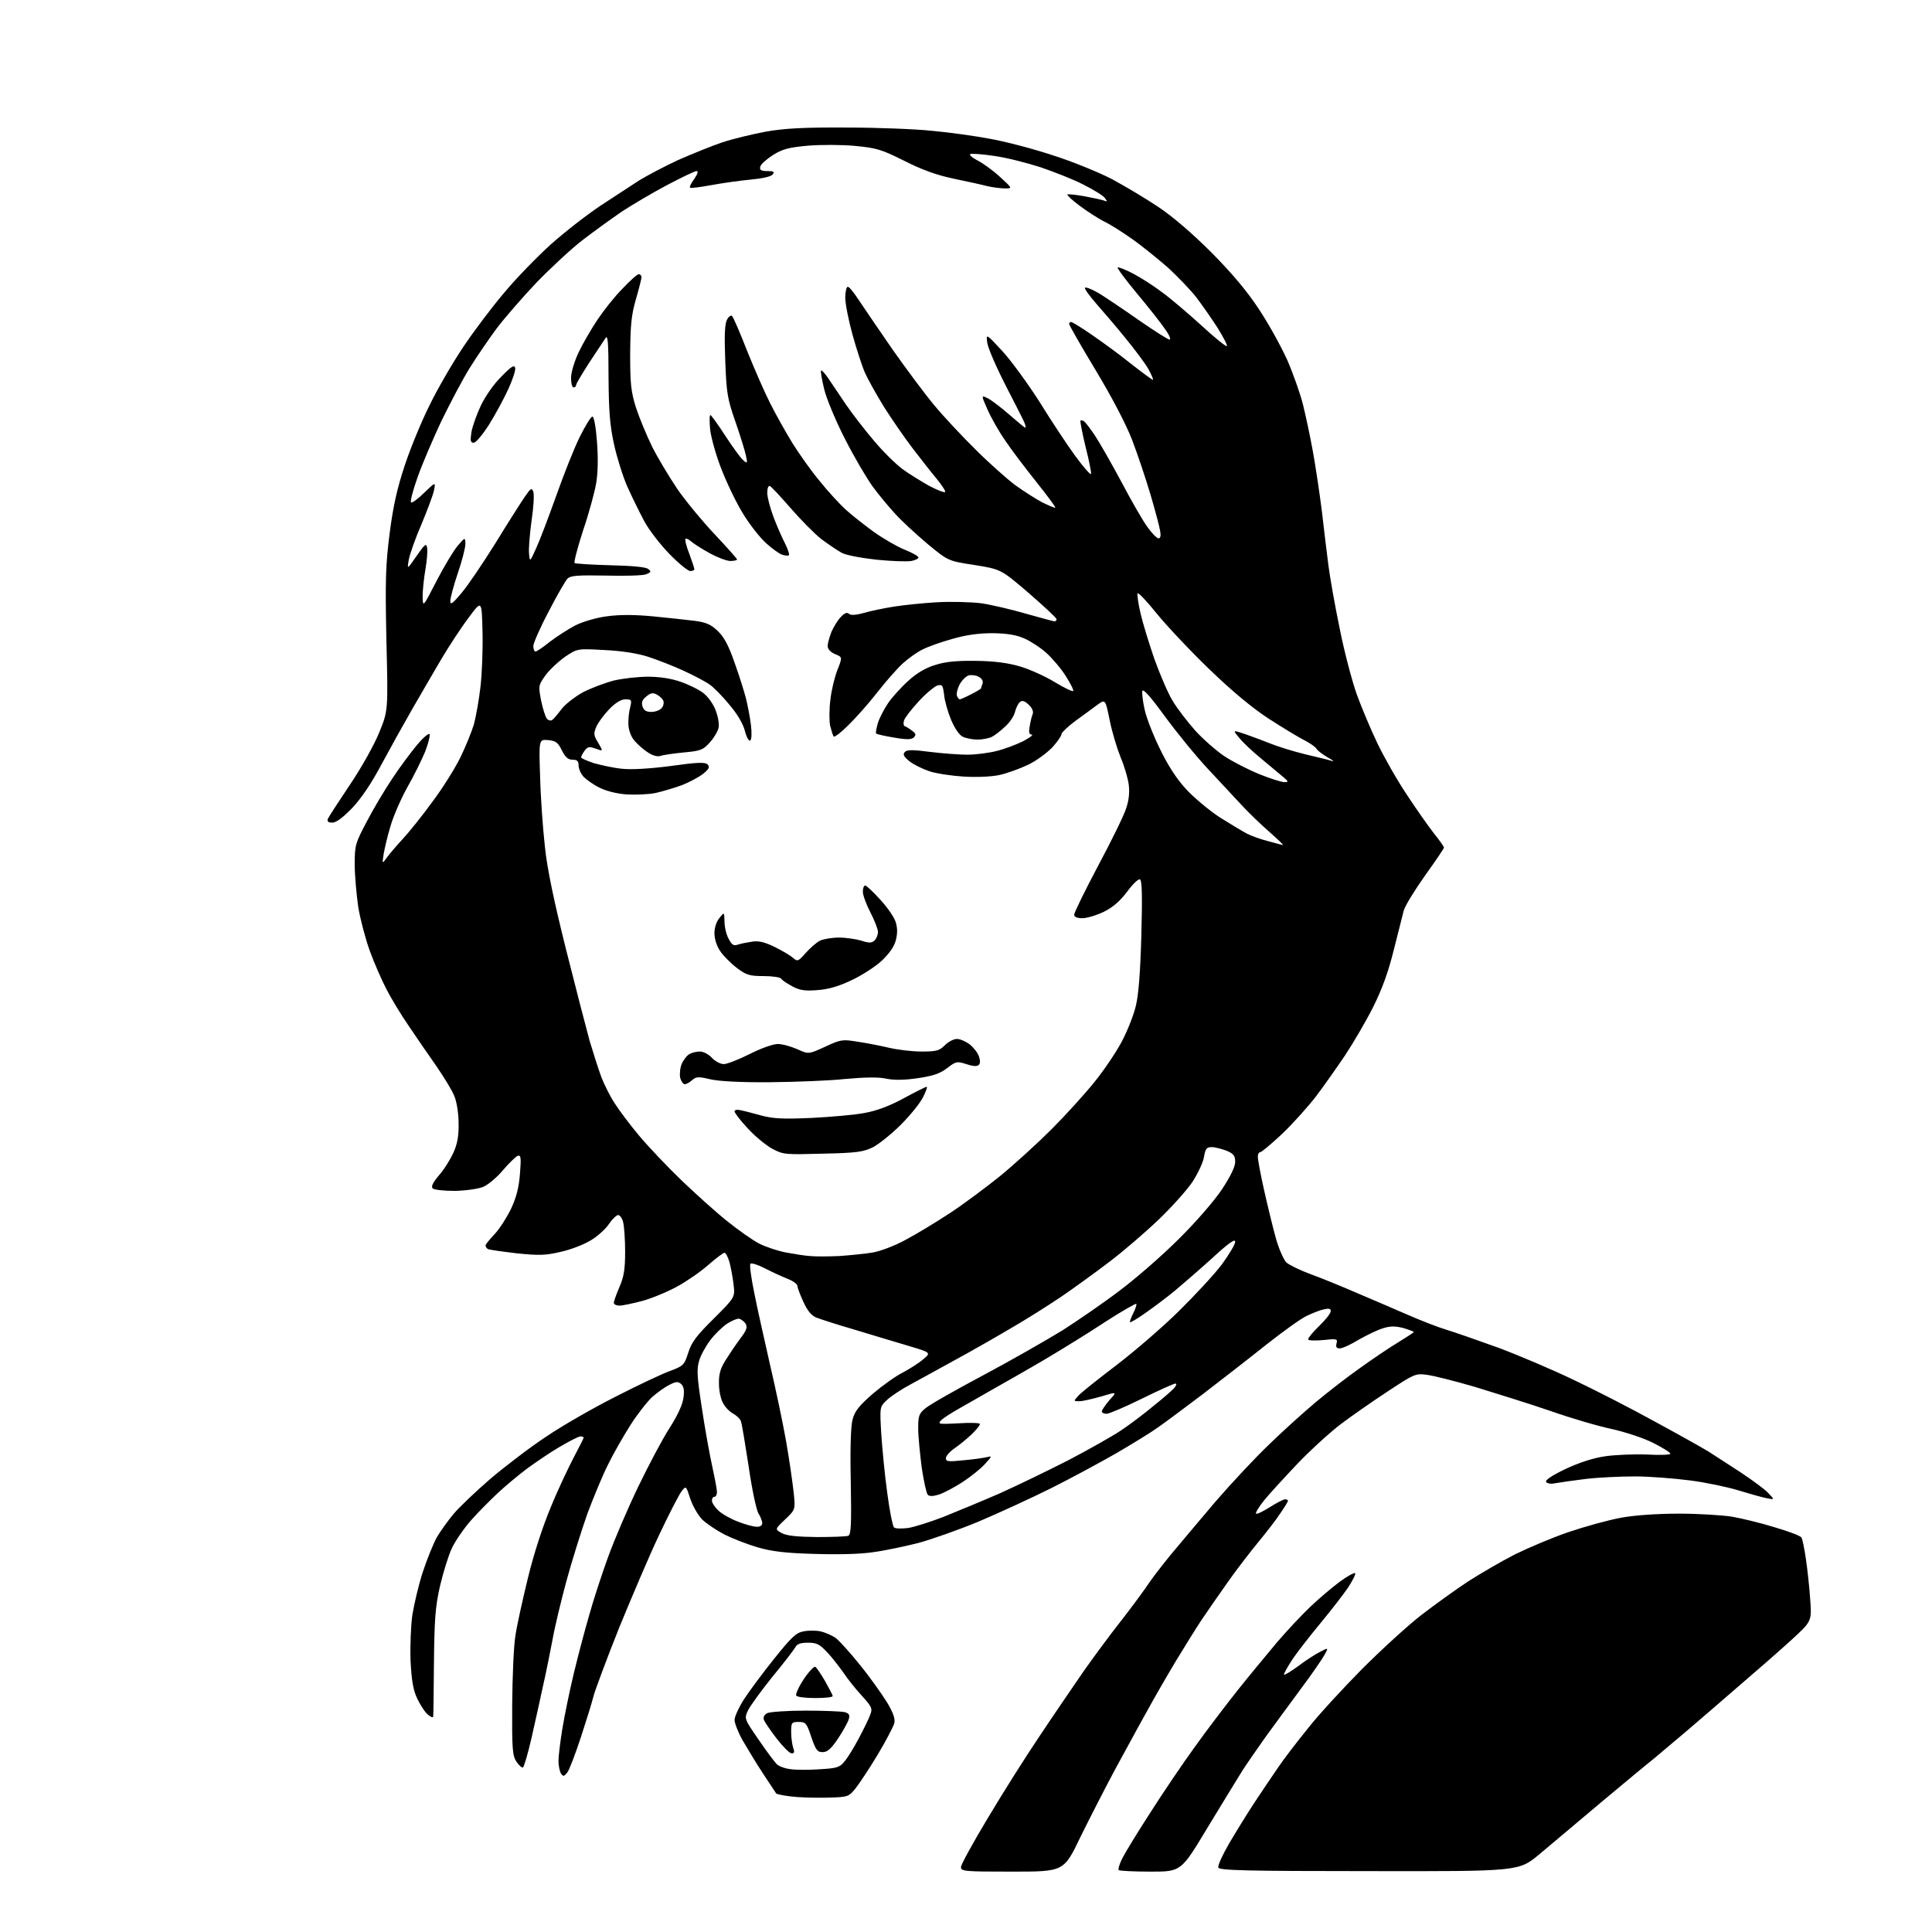 <?xml version="1.0" encoding="UTF-8" standalone="no"?>
<svg 
  version="1.1" 
  xmlns="http://www.w3.org/2000/svg" 
  xmlns:xlink="http://www.w3.org/1999/xlink" 
  xmlns:svg="http://www.w3.org/2000/svg"
  xmlns:rdf="http://www.w3.org/1999/02/22-rdf-syntax-ns#"
  xmlns:cc="http://creativecommons.org/ns#"
  xmlns:dc="http://purl.org/dc/elements/1.1/"
  viewBox="0 0 768 768"
  width="768"
  height="768"
>
<style>svg {background-color: white; }</style>"
<path stroke="none" fill="black" fill-rule="evenodd" d="M402.4,744.0C383.5,744.0 382.0,743.9 382.0,742.2C382.0,741.2 386.9,732.3 392.8,722.5C398.7,712.6 407.8,698.2 413.0,690.5C418.1,682.8 426.0,671.3 430.3,665.0C434.7,658.7 441.4,649.7 445.1,645.0C448.8,640.3 453.3,634.2 455.2,631.5C457.0,628.7 461.4,622.9 465.0,618.5C468.6,614.2 476.7,604.5 483.1,597.0C489.5,589.6 499.2,579.2 504.7,574.0C510.1,568.7 518.4,561.3 523.0,557.4C527.7,553.5 535.5,547.4 540.5,543.9C545.5,540.3 552.3,535.7 555.8,533.6C559.2,531.5 562.0,529.7 562.0,529.5C562.0,529.3 560.1,528.6 557.8,527.9C554.6,527.1 552.6,527.1 549.8,528.0C547.7,528.6 543.4,530.7 540.2,532.5C537.1,534.4 533.7,536.0 532.6,536.0C531.3,536.0 530.9,535.5 531.3,534.0C531.8,532.2 531.4,532.1 525.9,532.7C522.5,533.0 520.0,532.9 520.0,532.4C520.0,531.8 522.0,529.4 524.5,527.0C527.0,524.6 529.0,522.0 529.0,521.2C529.0,520.2 528.3,520.0 526.2,520.5C524.7,520.8 521.7,522.0 519.4,523.1C517.2,524.1 510.0,529.3 503.4,534.5C496.9,539.7 485.4,548.6 478.0,554.3C470.6,559.9 462.4,566.0 459.9,567.7C457.4,569.5 450.2,573.9 443.9,577.6C437.6,581.2 426.0,587.5 418.0,591.5C410.0,595.5 396.9,601.5 388.9,604.9C380.9,608.2 370.1,612.0 364.9,613.4C359.7,614.7 351.7,616.4 347.2,617.0C342.1,617.8 333.1,618.0 323.7,617.7C312.3,617.4 306.7,616.7 301.2,615.1C297.1,613.9 291.2,611.6 288.0,610.0C284.9,608.4 280.9,605.7 279.2,604.1C277.5,602.4 275.4,598.7 274.4,595.8C272.7,590.5 272.7,590.5 270.8,593.0C269.8,594.4 265.8,602.1 262.0,610.2C258.2,618.2 251.1,634.9 246.1,647.1C241.2,659.4 236.7,671.5 236.0,674.0C235.4,676.5 233.1,683.9 230.9,690.6C228.7,697.3 226.3,703.6 225.5,704.6C224.2,706.2 223.9,706.3 223.0,705.0C222.5,704.2 222.0,701.9 222.0,700.0C222.0,698.1 222.7,692.5 223.5,687.5C224.3,682.5 226.3,672.7 228.0,665.6C229.7,658.5 232.5,647.9 234.2,642.1C235.8,636.3 239.2,625.9 241.7,619.0C244.2,612.1 249.6,599.5 253.7,591.0C257.8,582.5 263.4,571.9 266.2,567.6C269.5,562.4 271.4,558.2 271.7,555.5C272.1,552.6 271.8,551.1 270.7,550.1C269.4,549.1 268.6,549.2 266.1,550.5C264.4,551.3 261.4,553.5 259.4,555.2C257.4,557.0 253.4,562.1 250.6,566.5C247.8,570.9 243.8,577.9 241.8,582.0C239.7,586.1 236.0,595.0 233.5,601.7C231.1,608.5 227.3,620.6 225.1,628.7C222.9,636.9 220.4,647.3 219.6,652.0C218.7,656.7 217.1,664.8 215.9,670.0C214.8,675.2 212.7,684.6 211.3,690.8C209.9,697.0 208.3,702.3 207.9,702.6C207.5,702.8 206.3,701.8 205.3,700.3C203.7,697.9 203.5,695.2 203.6,677.5C203.7,666.5 204.2,654.2 204.9,650.1C205.5,646.0 207.8,635.7 209.9,627.1C212.2,617.6 215.8,606.6 219.0,599.0C221.8,592.1 226.0,583.3 228.1,579.3C230.2,575.3 232.0,571.8 232.0,571.5C232.0,571.2 231.4,571.0 230.7,571.0C230.0,571.0 226.3,572.9 222.4,575.2C218.6,577.4 212.8,581.4 209.5,583.8C206.2,586.3 201.0,590.6 198.0,593.4C195.0,596.2 190.1,601.1 187.2,604.4C184.3,607.7 180.9,612.7 179.6,615.5C178.3,618.2 176.2,625.0 174.9,630.5C173.0,638.9 172.7,643.8 172.5,661.0C172.4,672.3 172.3,681.9 172.2,682.4C172.1,682.9 171.1,682.5 170.0,681.5C168.8,680.5 167.0,677.6 165.8,675.1C164.2,671.7 163.6,667.8 163.2,660.2C163.0,654.6 163.3,646.4 163.9,642.1C164.6,637.7 166.4,630.0 168.1,624.8C169.8,619.7 172.3,613.5 173.7,611.0C175.2,608.5 178.2,604.3 180.4,601.7C182.7,599.0 189.2,592.8 195.0,587.8C200.8,582.9 210.7,575.3 217.1,571.1C223.4,566.8 235.8,559.7 244.7,555.2C253.5,550.7 263.2,546.1 266.3,545.0C271.6,543.0 272.0,542.7 273.6,537.7C274.9,533.5 277.0,530.8 283.8,524.1C292.2,515.7 292.2,515.7 291.6,510.6C291.3,507.8 290.5,503.8 290.0,501.8C289.4,499.7 288.5,498.0 288.0,498.0C287.5,498.0 284.7,500.1 281.7,502.7C278.7,505.4 273.2,509.2 269.4,511.3C265.6,513.4 259.4,516.0 255.5,517.1C251.7,518.1 247.5,519.0 246.3,519.0C245.0,519.0 244.0,518.5 244.0,517.9C244.0,517.3 245.0,514.5 246.2,511.7C248.0,507.6 248.5,504.6 248.5,497.5C248.5,492.6 248.1,487.3 247.7,485.8C247.3,484.2 246.4,483.0 245.7,483.0C245.1,483.0 243.4,484.6 242.1,486.5C240.9,488.4 237.7,491.3 235.1,492.9C232.4,494.6 227.1,496.7 223.0,497.6C216.7,499.1 214.2,499.1 205.3,498.2C199.5,497.5 194.4,496.8 193.9,496.5C193.4,496.1 193.0,495.6 193.0,495.1C193.0,494.7 194.6,492.7 196.6,490.6C198.6,488.5 201.5,483.9 203.2,480.4C205.3,475.9 206.3,471.9 206.7,466.5C207.2,460.0 207.1,459.0 205.7,459.5C204.9,459.9 202.3,462.4 199.9,465.2C197.6,468.0 194.1,470.9 192.1,471.8C190.1,472.6 185.2,473.3 180.8,473.4C176.6,473.4 172.6,473.0 172.0,472.4C171.3,471.7 172.0,470.2 174.5,467.2C176.5,465.0 179.0,460.9 180.2,458.3C181.8,454.8 182.4,451.6 182.3,446.5C182.3,442.5 181.5,437.8 180.6,435.7C179.8,433.6 176.5,428.2 173.4,423.7C170.2,419.2 165.3,412.0 162.4,407.7C159.5,403.5 155.5,396.9 153.6,393.2C151.7,389.5 148.7,382.7 147.0,378.0C145.3,373.3 143.2,365.4 142.4,360.5C141.7,355.6 141.0,347.9 141.0,343.5C141.0,335.9 141.3,335.1 145.9,326.4C148.5,321.4 153.1,313.7 156.0,309.4C158.9,305.0 163.3,299.1 165.8,296.1C168.3,293.1 170.6,291.2 170.8,291.9C171.0,292.6 170.2,295.7 169.0,298.8C167.7,301.9 164.6,308.3 161.9,313.0C159.3,317.7 156.3,324.6 155.2,328.5C154.0,332.4 152.9,337.3 152.5,339.5C151.9,343.5 151.9,343.5 153.7,341.0C154.7,339.6 157.6,336.2 160.1,333.5C162.6,330.8 168.0,324.1 171.9,318.7C175.9,313.4 180.9,305.4 183.0,301.1C185.1,296.8 187.5,290.9 188.4,287.9C189.2,284.9 190.4,278.2 191.0,273.0C191.6,267.8 192.0,257.9 191.8,251.0C191.5,238.5 191.5,238.5 186.4,245.4C183.5,249.2 178.5,256.8 175.2,262.4C171.9,268.0 166.8,276.8 163.8,282.0C160.8,287.2 155.4,296.9 151.9,303.4C147.8,311.2 143.6,317.4 140.0,321.2C136.3,325.0 133.7,327.0 132.1,327.0C130.5,327.0 130.0,326.6 130.3,325.6C130.6,324.8 134.5,318.8 139.0,312.1C143.6,305.3 148.7,296.2 150.7,291.3C154.3,282.5 154.3,282.5 153.6,254.5C153.1,230.3 153.3,224.5 154.9,211.9C156.3,201.1 157.9,194.0 160.9,185.0C163.1,178.3 167.5,167.6 170.7,161.2C173.8,154.8 179.8,144.4 184.1,138.0C188.3,131.7 195.7,121.9 200.4,116.4C205.0,110.8 213.4,102.2 218.9,97.2C224.5,92.2 233.4,85.3 238.8,81.7C244.1,78.2 251.0,73.7 254.1,71.7C257.2,69.8 264.2,66.1 269.6,63.6C275.1,61.2 282.9,58.0 287.1,56.6C291.3,55.2 299.2,53.3 304.6,52.3C312.1,51.0 319.7,50.6 336.5,50.7C348.6,50.7 363.9,51.3 370.5,52.0C377.1,52.6 387.3,54.0 393.1,55.1C399.0,56.1 410.2,59.0 418.1,61.6C426.3,64.2 436.6,68.4 442.0,71.2C447.2,74.0 455.6,79.0 460.5,82.3C466.1,86.0 474.1,92.9 481.6,100.4C489.8,108.7 495.8,115.8 500.5,123.0C504.3,128.7 509.3,137.8 511.7,143.1C514.0,148.4 516.8,156.3 517.9,160.6C519.0,165.0 520.8,173.4 521.9,179.5C523.0,185.6 524.6,196.3 525.5,203.5C526.3,210.7 527.5,220.3 528.1,225.0C528.7,229.7 530.7,241.0 532.6,250.1C534.4,259.2 537.5,270.9 539.4,276.2C541.3,281.4 545.0,290.2 547.6,295.6C550.2,301.0 555.4,310.2 559.3,316.0C563.1,321.8 568.0,328.7 570.1,331.4C572.3,334.1 574.0,336.6 574.0,336.9C574.0,337.3 570.6,342.3 566.5,348.0C562.4,353.8 558.5,360.1 558.0,362.0C557.5,363.9 555.7,371.0 554.0,377.8C551.9,386.3 549.4,393.2 545.9,400.2C543.1,405.8 538.0,414.5 534.7,419.5C531.4,424.4 526.1,431.9 523.0,436.0C519.8,440.1 513.8,446.8 509.6,450.8C505.4,454.7 501.5,458.0 501.0,458.0C500.4,458.0 500.0,458.8 500.0,459.9C500.0,460.9 501.1,466.9 502.5,473.1C503.9,479.4 506.0,488.0 507.2,492.3C508.4,496.6 510.3,500.8 511.4,501.9C512.6,502.9 516.9,505.0 521.0,506.5C525.1,508.0 533.0,511.2 538.5,513.6C544.0,515.9 553.2,519.9 559.0,522.4C564.7,524.9 571.9,527.7 575.0,528.6C578.0,529.5 587.2,532.7 595.5,535.7C603.8,538.8 617.2,544.5 625.5,548.5C633.8,552.4 648.4,559.9 658.0,565.2C667.6,570.4 677.2,575.8 679.3,577.1C681.3,578.4 687.0,582.1 691.8,585.2C696.6,588.4 701.7,592.1 703.0,593.6C705.5,596.2 705.5,596.2 702.0,595.5C700.1,595.1 695.1,593.7 690.9,592.4C686.6,591.1 678.1,589.3 671.9,588.5C665.6,587.7 655.8,586.9 650.0,586.9C644.2,586.9 635.4,587.3 630.4,587.9C625.4,588.5 620.0,589.3 618.3,589.6C616.5,590.0 615.0,589.7 614.6,589.1C614.1,588.4 617.0,586.5 622.2,584.0C627.5,581.5 633.2,579.6 638.0,578.9C642.1,578.3 649.7,578.0 654.8,578.2C659.8,578.5 664.0,578.3 664.0,577.9C664.0,577.4 661.0,575.5 657.2,573.6C653.5,571.7 646.2,569.3 640.9,568.1C635.6,567.0 624.6,563.8 616.4,560.9C608.2,558.1 594.8,553.9 586.6,551.4C578.4,549.0 569.7,546.8 567.1,546.5C562.7,545.9 562.1,546.2 551.5,553.2C545.4,557.2 537.1,563.0 533.0,566.1C528.9,569.2 521.2,576.2 516.0,581.6C510.8,587.1 504.7,593.7 502.6,596.3C500.5,598.9 499.0,601.3 499.3,601.7C499.7,602.0 502.1,600.8 504.8,599.1C507.5,597.4 510.2,596.0 510.8,596.0C511.5,596.0 512.0,596.3 512.0,596.6C512.0,596.9 510.6,599.2 508.8,601.8C507.1,604.4 503.0,609.6 499.8,613.5C496.6,617.4 491.3,624.3 488.0,629.0C484.7,633.7 480.0,640.4 477.6,644.0C475.2,647.6 470.6,655.1 467.3,660.5C464.0,666.0 458.8,675.0 455.8,680.5C452.7,686.0 447.1,696.4 443.2,703.5C439.4,710.6 433.2,722.7 429.5,730.2C422.9,744.0 422.9,744.0 402.4,744.0zM457.4,744.0C450.8,744.0 445.1,743.7 444.7,743.4C444.4,743.0 445.0,740.9 446.2,738.6C447.3,736.4 452.3,728.2 457.3,720.5C462.2,712.8 470.1,701.1 474.9,694.5C479.6,687.9 487.3,677.8 491.9,672.0C496.5,666.2 503.6,657.7 507.5,653.0C511.5,648.3 517.6,641.8 521.1,638.5C524.6,635.2 529.9,630.7 532.8,628.6C535.7,626.5 538.4,625.0 538.7,625.4C539.0,625.7 537.7,628.3 535.8,631.2C533.8,634.1 529.0,640.3 525.1,645.0C521.2,649.7 516.1,656.2 513.9,659.4C511.8,662.6 510.2,665.5 510.4,665.7C510.6,666.0 513.2,664.4 516.2,662.2C519.1,660.0 523.0,657.5 524.8,656.6C528.1,654.9 528.1,654.9 526.6,657.7C525.8,659.2 521.5,665.5 517.0,671.5C512.6,677.5 506.3,686.0 503.2,690.3C500.1,694.7 495.9,700.7 493.9,703.8C491.9,707.0 485.6,717.3 479.9,726.7C469.5,744.0 469.5,744.0 457.4,744.0zM544.3,743.8C494.9,743.8 484.8,743.5 484.3,742.4C484.0,741.6 486.0,737.3 488.6,732.8C491.3,728.2 495.8,720.9 498.7,716.5C501.6,712.1 505.8,705.9 508.0,702.7C510.2,699.4 515.5,692.5 519.8,687.2C524.0,681.8 533.8,671.2 541.5,663.4C549.2,655.7 559.8,646.0 565.0,642.0C570.2,638.0 578.5,632.0 583.5,628.7C588.5,625.5 596.9,620.6 602.2,617.9C607.5,615.3 617.1,611.2 623.6,609.0C630.1,606.8 639.5,604.2 644.5,603.3C650.0,602.3 658.9,601.7 667.5,601.7C675.2,601.7 684.6,602.3 688.5,602.9C692.4,603.6 700.0,605.4 705.4,607.1C710.9,608.7 715.7,610.5 716.1,611.2C716.5,611.8 717.3,615.7 717.9,619.9C718.5,624.0 719.3,631.3 719.6,636.0C720.2,644.5 720.2,644.5 711.9,652.1C707.3,656.3 697.9,664.5 691.0,670.4C684.1,676.4 674.7,684.5 670.0,688.5C665.3,692.5 659.6,697.3 657.3,699.2C655.0,701.0 645.6,708.8 636.4,716.5C627.3,724.2 616.2,733.5 611.8,737.2C603.7,743.9 603.7,743.9 544.3,743.8zM328.4,714.6C323.5,714.7 317.2,714.5 314.3,714.1C311.5,713.8 308.9,713.2 308.6,713.0C308.4,712.7 306.0,709.1 303.3,705.0C300.6,700.9 297.0,694.9 295.2,691.8C293.4,688.6 292.0,685.0 292.0,683.7C292.0,682.4 293.7,678.7 295.8,675.4C297.9,672.2 303.3,664.9 307.8,659.3C314.6,650.8 316.5,649.0 319.4,648.5C321.3,648.1 324.3,648.1 326.2,648.5C328.0,648.9 330.7,650.1 332.2,651.1C333.6,652.2 338.0,657.0 341.9,661.9C345.9,666.8 350.6,673.5 352.6,676.7C355.1,680.9 355.9,683.2 355.5,685.0C355.1,686.4 352.2,692.0 348.9,697.5C345.6,703.0 341.6,709.0 340.1,710.9C337.3,714.3 337.2,714.4 328.4,714.6zM326.0,703.3C332.6,702.9 333.8,702.6 335.7,700.2C337.0,698.7 339.5,694.6 341.4,691.0C343.3,687.4 345.4,683.2 345.9,681.7C346.9,679.2 346.6,678.5 342.7,674.2C340.3,671.6 336.9,667.4 335.2,664.8C333.4,662.3 330.5,658.5 328.6,656.6C325.8,653.6 324.6,653.0 321.2,653.0C318.2,653.0 316.8,653.5 316.1,654.9C315.5,655.9 311.5,661.2 307.0,666.6C302.6,672.1 298.3,678.0 297.4,679.8C295.8,683.2 295.8,683.2 301.6,691.6C304.8,696.3 308.1,700.7 308.9,701.4C309.8,702.2 312.3,703.1 314.5,703.3C316.7,703.6 321.9,703.6 326.0,703.3zM314.7,697.0C313.9,697.0 311.3,694.4 308.8,691.2C306.4,688.1 304.1,684.7 303.7,683.8C303.3,682.6 303.7,681.7 305.0,681.0C306.0,680.5 312.9,680.0 320.2,680.0C327.5,680.0 334.5,680.3 335.8,680.6C337.5,681.1 337.9,681.7 337.4,683.4C337.1,684.5 335.2,688.0 333.2,691.0C330.4,695.2 328.9,696.5 327.0,696.5C324.9,696.5 324.3,695.7 322.5,690.5C320.7,685.0 320.3,684.5 317.5,684.5C314.7,684.5 314.5,684.7 314.5,688.5C314.5,690.7 314.9,693.5 315.3,694.8C315.9,696.4 315.8,697.0 314.7,697.0zM324.1,675.0C320.2,675.0 316.8,674.6 316.5,674.0C316.2,673.5 317.5,670.5 319.5,667.5C321.5,664.5 323.6,662.3 324.1,662.6C324.6,662.9 326.4,665.5 328.0,668.3C329.6,671.2 331.0,673.8 331.0,674.2C331.0,674.7 327.9,675.0 324.1,675.0zM324.7,611.0C330.8,611.0 336.4,610.8 337.2,610.5C338.3,610.1 338.5,606.0 338.2,589.2C337.9,575.7 338.2,567.0 338.9,564.3C339.8,560.9 341.5,558.8 347.0,554.0C350.9,550.7 356.2,546.9 358.9,545.6C361.5,544.2 365.2,541.9 366.9,540.4C370.2,537.7 370.2,537.7 360.8,534.9C355.7,533.4 346.1,530.5 339.5,528.5C332.9,526.6 326.2,524.4 324.6,523.8C322.6,523.0 321.0,521.1 319.4,517.6C318.1,514.8 317.0,511.9 317.0,511.2C317.0,510.5 315.3,509.2 313.2,508.4C311.2,507.6 307.2,505.8 304.3,504.3C301.4,502.8 298.7,501.9 298.3,502.4C297.9,502.8 298.6,508.1 299.9,514.3C301.1,520.5 304.0,533.1 306.1,542.5C308.3,551.9 311.2,565.6 312.5,573.0C313.8,580.4 315.1,589.6 315.5,593.3C316.2,600.1 316.2,600.1 312.1,604.0C308.0,607.9 308.0,607.9 310.7,609.4C312.7,610.5 316.7,610.9 324.7,611.0zM361.0,607.4C363.5,607.0 369.8,605.0 375.0,603.0C380.2,600.9 390.4,596.7 397.5,593.6C404.6,590.4 417.0,584.4 425.0,580.3C433.0,576.1 442.2,570.9 445.5,568.7C448.8,566.5 454.7,562.1 458.5,558.9C462.4,555.8 466.2,552.5 466.9,551.6C467.7,550.6 467.8,550.0 467.2,550.0C466.6,550.0 460.6,552.7 453.9,556.0C447.2,559.3 440.9,562.0 439.9,562.0C438.8,562.0 438.0,561.6 438.0,561.0C438.0,560.5 439.4,558.5 441.0,556.6C444.1,553.2 444.1,553.2 437.8,555.1C434.3,556.1 430.4,557.0 429.1,557.0C426.7,557.0 426.7,557.0 428.6,554.9C429.6,553.7 436.4,548.3 443.5,542.9C450.6,537.5 461.9,527.8 468.5,521.3C475.1,514.8 482.9,506.4 485.8,502.5C488.6,498.6 491.0,494.7 491.0,493.6C491.0,492.3 488.4,494.1 481.8,500.2C476.7,504.8 470.0,510.6 467.0,513.1C464.0,515.6 458.8,519.5 455.5,521.8C452.3,524.1 449.4,525.8 449.2,525.6C449.0,525.4 449.6,523.8 450.5,522.0C451.4,520.2 451.9,518.6 451.7,518.3C451.4,518.1 445.8,521.3 439.3,525.5C432.8,529.8 422.1,536.4 415.5,540.3C408.9,544.2 400.1,549.2 396.0,551.5C391.9,553.9 385.6,557.4 382.0,559.5C378.4,561.5 374.8,563.8 374.0,564.7C372.7,566.1 373.3,566.2 380.8,565.8C385.4,565.5 389.3,565.6 389.5,566.0C389.7,566.4 388.2,568.3 386.2,570.2C384.2,572.1 381.0,574.7 379.2,575.9C377.5,577.1 376.0,578.8 376.0,579.7C376.0,581.0 377.0,581.1 382.8,580.5C386.5,580.2 390.6,579.6 392.0,579.3C394.5,578.7 394.5,578.7 391.5,582.0C389.9,583.8 385.9,587.0 382.7,589.1C379.5,591.2 375.3,593.4 373.3,594.1C371.0,594.8 369.5,594.9 368.8,594.2C368.3,593.7 367.2,588.8 366.4,583.4C365.7,577.9 365.0,571.0 365.0,567.8C365.0,562.8 365.3,561.9 367.9,559.8C369.5,558.4 379.9,552.5 391.0,546.6C402.1,540.7 416.2,532.6 422.4,528.8C428.5,524.9 438.7,517.9 445.0,513.1C451.3,508.4 461.9,499.2 468.6,492.5C475.5,485.7 482.9,477.1 485.8,472.7C489.1,467.7 491.0,463.8 491.0,461.9C491.0,459.4 490.4,458.6 487.5,457.4C485.6,456.7 483.0,456.0 481.7,456.0C479.6,456.0 479.2,456.6 478.6,459.9C478.3,462.0 476.2,466.4 474.1,469.7C471.9,473.0 465.9,479.7 460.8,484.6C455.7,489.5 446.8,497.2 441.0,501.6C435.2,506.0 426.4,512.4 421.5,515.7C416.6,519.0 407.6,524.7 401.5,528.2C395.4,531.8 385.6,537.4 379.5,540.7C373.4,544.0 365.6,548.4 362.0,550.3C358.4,552.2 354.2,555.0 352.6,556.5C349.7,559.2 349.7,559.2 350.3,569.8C350.7,575.7 351.7,586.4 352.7,593.5C353.6,600.6 354.9,606.8 355.4,607.2C356.0,607.7 358.5,607.7 361.0,607.4zM300.8,606.9C302.1,607.0 303.0,606.4 303.0,605.5C303.0,604.6 302.3,602.9 301.5,601.6C300.7,600.4 298.9,592.0 297.6,582.9C296.2,573.9 294.9,565.8 294.5,564.9C294.2,564.0 292.8,562.7 291.4,561.9C290.0,561.2 288.2,559.3 287.4,557.7C286.5,556.2 285.8,552.7 285.8,550.1C285.7,546.5 286.3,544.1 288.3,540.9C289.8,538.5 292.4,534.6 294.2,532.2C296.8,528.8 297.2,527.6 296.4,526.2C295.8,525.3 294.6,524.4 293.8,524.2C293.0,524.1 290.9,525.0 289.0,526.2C287.1,527.5 284.1,530.4 282.3,532.8C280.5,535.2 278.5,538.8 277.9,541.0C276.9,544.3 277.1,547.4 279.0,559.7C280.2,567.8 282.1,578.2 283.1,582.8C284.1,587.4 285.0,592.0 285.0,593.1C285.0,594.1 284.6,595.0 284.0,595.0C283.4,595.0 283.0,595.7 283.0,596.5C283.0,597.4 284.2,599.2 285.6,600.5C287.1,601.9 290.5,603.8 293.4,604.9C296.2,606.0 299.5,606.9 300.8,606.9zM333.5,499.3C337.9,499.0 343.9,498.4 346.9,497.9C349.9,497.4 355.7,495.2 359.9,492.9C364.1,490.7 372.0,485.9 377.5,482.3C383.0,478.7 392.1,471.9 397.8,467.3C403.5,462.6 412.6,454.3 418.1,448.8C423.6,443.3 431.2,434.9 435.0,430.2C438.9,425.4 443.8,418.1 446.0,413.9C448.2,409.7 450.7,403.4 451.5,399.9C452.6,395.6 453.3,386.3 453.7,371.9C454.1,356.8 454.0,350.1 453.2,349.6C452.6,349.2 450.4,351.3 448.1,354.4C445.3,358.1 442.5,360.6 438.9,362.4C436.0,363.8 432.1,365.0 430.3,365.0C428.1,365.0 427.0,364.5 427.0,363.6C427.0,362.8 431.3,354.0 436.5,344.2C441.8,334.3 446.8,324.1 447.6,321.5C448.7,318.4 449.1,315.2 448.7,312.0C448.4,309.4 446.9,304.4 445.4,300.9C444.0,297.4 442.0,290.8 441.1,286.2C439.4,277.9 439.4,277.9 436.2,280.2C434.5,281.5 430.6,284.3 427.6,286.5C424.6,288.7 422.1,291.1 422.0,291.7C422.0,292.4 420.4,294.8 418.4,297.0C416.4,299.1 412.2,302.3 408.9,303.9C405.6,305.5 400.4,307.4 397.2,308.1C393.9,308.8 387.9,309.0 383.0,308.7C378.3,308.4 372.2,307.5 369.5,306.6C366.8,305.7 363.1,303.9 361.5,302.6C359.2,300.7 358.8,299.9 359.7,298.9C360.6,298.0 362.9,298.0 369.8,298.9C374.6,299.5 381.3,300.0 384.6,300.0C387.9,300.0 393.2,299.3 396.3,298.5C399.5,297.7 404.2,295.9 406.8,294.6C409.4,293.2 410.9,292.1 410.1,292.0C409.1,292.0 408.9,291.1 409.3,288.8C409.6,287.0 410.1,284.8 410.5,283.9C410.9,282.8 410.3,281.4 408.9,280.1C407.3,278.6 406.3,278.3 405.4,279.1C404.7,279.7 403.9,281.4 403.5,282.9C403.2,284.4 401.5,287.1 399.7,288.7C397.9,290.4 395.5,292.3 394.3,292.9C393.1,293.5 390.5,294.0 388.6,294.0C386.7,294.0 384.1,293.5 382.8,292.9C381.4,292.3 379.6,289.7 378.1,286.2C376.8,283.1 375.5,278.6 375.3,276.2C374.8,272.4 374.6,272.0 372.6,272.5C371.5,272.9 368.1,275.6 365.3,278.7C362.4,281.8 359.8,285.2 359.4,286.3C359.0,287.5 359.2,288.6 359.7,288.7C360.3,288.9 361.6,289.7 362.6,290.5C364.1,291.6 364.2,292.1 363.3,293.1C362.4,294.0 360.6,294.1 355.4,293.2C351.8,292.6 348.6,291.9 348.3,291.6C348.0,291.4 348.4,289.4 349.0,287.3C349.7,285.2 351.6,281.6 353.1,279.4C354.7,277.1 358.2,273.2 361.1,270.6C364.5,267.5 368.1,265.4 371.9,264.3C375.9,263.0 380.5,262.6 388.0,262.7C395.3,262.8 400.6,263.5 405.4,264.9C409.2,266.0 415.4,268.8 419.2,271.1C423.0,273.4 426.3,275.0 426.6,274.7C426.9,274.4 425.6,271.8 423.7,268.8C421.9,265.9 418.4,261.8 416.0,259.6C413.7,257.5 409.7,254.9 407.2,253.8C404.0,252.4 400.5,251.8 394.6,251.7C389.0,251.7 384.0,252.4 378.5,254.0C374.1,255.2 368.8,257.1 366.7,258.2C364.6,259.2 361.1,261.7 358.9,263.7C356.7,265.7 352.1,270.9 348.6,275.4C345.1,279.9 339.9,285.7 337.1,288.4C334.3,291.2 331.8,293.1 331.4,292.8C331.1,292.4 330.5,290.5 330.0,288.5C329.6,286.6 329.6,281.9 330.1,278.1C330.5,274.4 331.8,269.0 332.9,266.3C334.9,261.2 334.9,261.2 331.9,260.0C330.1,259.2 329.0,258.0 329.0,256.8C329.0,255.8 329.7,253.3 330.5,251.2C331.4,249.2 333.0,246.5 334.2,245.3C335.7,243.7 336.7,243.3 337.5,244.0C338.3,244.7 340.3,244.5 343.6,243.6C346.3,242.8 351.7,241.7 355.6,241.1C359.5,240.5 367.1,239.7 372.6,239.4C378.1,239.1 385.8,239.3 390.0,239.8C394.1,240.4 402.2,242.3 408.0,244.0C413.8,245.6 418.8,247.0 419.2,247.0C419.7,247.0 420.0,246.6 420.0,246.1C420.0,245.7 415.0,241.0 409.0,235.8C397.9,226.3 397.9,226.3 387.4,224.6C376.9,223.0 376.9,223.0 368.7,216.2C364.2,212.4 358.4,207.1 355.9,204.3C353.4,201.6 349.3,196.7 346.9,193.4C344.5,190.1 339.5,181.6 335.9,174.5C332.2,167.3 328.5,158.4 327.6,154.6C326.7,150.8 326.1,147.5 326.4,147.3C326.6,147.0 327.9,148.4 329.2,150.3C330.5,152.2 333.6,156.8 336.2,160.7C338.8,164.5 343.9,171.1 347.5,175.3C351.1,179.6 356.2,184.6 358.8,186.5C361.4,188.4 366.1,191.3 369.3,193.1C372.5,194.8 375.4,195.9 375.7,195.6C376.0,195.3 374.5,193.0 372.4,190.4C370.3,187.9 365.9,182.3 362.7,178.1C359.5,173.9 354.4,166.5 351.3,161.6C348.3,156.7 344.9,150.6 343.8,148.1C342.7,145.6 340.5,138.8 338.9,133.1C337.3,127.3 336.0,120.7 336.0,118.3C336.0,115.9 336.5,114.0 337.0,114.0C337.6,114.0 339.5,116.4 341.4,119.3C343.3,122.2 349.2,130.8 354.5,138.5C359.9,146.2 367.4,156.3 371.3,161.0C375.2,165.7 382.7,173.7 388.0,178.9C393.2,184.1 400.2,190.3 403.5,192.8C406.8,195.2 411.7,198.3 414.3,199.7C417.0,201.0 419.3,202.0 419.5,201.8C419.7,201.6 416.3,197.0 411.9,191.5C407.5,186.0 401.9,178.6 399.5,175.0C397.0,171.4 393.9,165.9 392.5,162.7C390.0,157.0 390.0,157.0 392.8,158.4C394.3,159.2 398.1,162.1 401.3,164.9C404.5,167.7 407.3,170.0 407.5,170.0C407.8,170.0 407.7,169.2 407.3,168.2C407.0,167.3 403.6,160.7 399.9,153.5C396.2,146.3 392.9,138.7 392.5,136.5C391.9,132.5 391.9,132.5 398.4,139.5C401.9,143.3 408.6,152.5 413.2,159.7C417.7,167.0 424.1,176.7 427.4,181.2C430.7,185.7 433.5,188.9 433.7,188.4C433.9,187.9 432.9,183.0 431.5,177.5C430.2,172.1 429.3,167.4 429.5,167.2C429.7,167.0 430.3,167.1 430.8,167.4C431.4,167.7 433.4,170.4 435.3,173.2C437.2,176.1 442.0,184.5 445.9,191.8C449.8,199.2 454.4,207.2 456.2,209.6C457.9,212.0 459.9,214.0 460.5,214.0C461.3,214.0 461.5,213.0 461.2,211.2C461.0,209.7 459.3,203.3 457.4,196.8C455.5,190.4 452.2,180.5 450.0,174.8C447.6,168.6 441.9,157.7 435.5,147.1C429.7,137.5 425.0,129.2 425.0,128.8C425.0,128.4 425.3,128.0 425.8,128.0C426.2,128.0 429.7,130.1 433.6,132.8C437.4,135.4 444.5,140.5 449.2,144.3C453.9,148.0 458.0,151.0 458.3,151.0C458.6,151.0 457.8,149.1 456.5,146.7C455.2,144.4 451.0,138.8 447.3,134.3C443.6,129.7 438.3,123.6 435.6,120.5C432.9,117.4 431.0,114.7 431.3,114.4C431.6,114.0 434.1,115.0 436.7,116.5C439.3,118.1 446.5,122.9 452.6,127.2C458.8,131.5 464.3,135.0 464.9,135.0C465.6,135.0 464.8,133.1 463.1,130.8C461.5,128.4 456.5,122.1 452.0,116.7C447.5,111.3 444.0,106.6 444.3,106.3C444.6,106.1 447.5,107.2 450.7,108.9C453.9,110.6 459.0,113.9 462.1,116.3C465.3,118.6 472.2,124.5 477.5,129.3C482.8,134.2 487.4,137.9 487.7,137.6C488.0,137.3 486.3,134.0 484.0,130.3C481.6,126.6 477.7,121.0 475.4,118.0C473.0,115.0 468.0,109.8 464.3,106.4C460.5,103.1 454.3,98.0 450.3,95.2C446.4,92.4 441.2,89.1 438.8,88.0C436.5,86.8 432.1,84.0 429.2,81.8C426.2,79.6 424.1,77.6 424.3,77.3C424.6,77.1 427.6,77.4 431.0,78.0C434.3,78.6 437.9,79.4 438.8,79.7C440.3,80.3 440.3,80.2 439.1,78.6C438.3,77.6 434.5,75.3 430.7,73.4C426.9,71.4 419.2,68.4 413.7,66.5C408.1,64.7 399.8,62.6 395.3,62.0C390.8,61.3 386.5,61.0 385.8,61.2C385.1,61.5 386.3,62.6 388.6,63.8C390.8,64.9 394.9,67.9 397.6,70.4C402.5,74.9 402.5,74.9 399.5,74.9C397.9,74.9 394.7,74.5 392.5,74.0C390.3,73.4 384.2,72.1 379.0,71.0C372.3,69.6 366.5,67.5 359.4,63.9C350.4,59.4 348.4,58.8 339.9,58.0C334.7,57.5 326.3,57.5 321.3,57.9C313.6,58.6 311.2,59.2 307.3,61.6C304.7,63.3 302.4,65.3 302.2,66.3C301.9,67.6 302.6,68.0 305.0,68.0C307.6,68.0 308.0,68.3 307.1,69.4C306.5,70.2 302.8,71.0 298.3,71.4C294.0,71.8 287.0,72.8 282.7,73.6C278.3,74.4 274.6,74.9 274.3,74.6C274.0,74.3 274.8,72.7 276.0,71.1C277.3,69.1 277.7,68.0 276.9,68.0C276.2,68.0 271.0,70.5 265.3,73.5C259.6,76.5 251.5,81.3 247.2,84.1C243.0,87.0 235.9,92.1 231.5,95.5C227.1,98.9 218.9,106.5 213.2,112.4C207.6,118.3 200.5,126.5 197.4,130.6C194.3,134.8 189.5,141.8 186.7,146.3C183.9,150.8 178.8,160.5 175.3,167.7C171.9,175.0 167.6,185.0 165.9,190.0C164.1,195.0 163.0,199.4 163.4,199.7C163.7,200.1 166.1,198.4 168.6,195.9C173.2,191.5 173.2,191.5 172.5,195.0C172.1,196.9 169.8,203.0 167.5,208.5C165.1,214.0 162.9,220.3 162.5,222.5C161.8,226.5 161.8,226.5 165.6,221.0C169.0,216.1 169.5,215.8 169.8,217.9C170.0,219.2 169.7,223.0 169.1,226.4C168.5,229.9 168.0,234.7 168.0,237.1C168.1,241.5 168.1,241.5 173.5,231.0C176.5,225.2 180.3,218.9 181.9,217.0C184.9,213.5 184.9,213.5 185.0,216.2C185.0,217.7 183.7,222.9 182.0,227.8C180.3,232.8 179.0,237.8 179.0,238.9C179.0,240.6 179.9,240.0 183.4,235.8C185.9,232.9 191.9,224.0 196.9,216.0C201.8,208.0 207.1,199.7 208.6,197.5C211.0,194.0 211.4,193.8 212.0,195.5C212.4,196.6 212.1,201.8 211.3,207.0C210.6,212.2 210.1,218.1 210.3,220.0C210.6,223.5 210.6,223.5 213.1,218.0C214.5,215.0 218.1,205.5 221.1,197.1C224.1,188.6 228.3,178.0 230.5,173.6C232.7,169.2 234.9,165.6 235.5,165.6C236.1,165.5 236.9,169.9 237.3,175.5C237.8,181.9 237.7,187.8 237.0,192.0C236.4,195.6 234.1,204.1 231.8,210.8C229.6,217.6 228.1,223.4 228.4,223.8C228.8,224.1 235.2,224.5 242.7,224.7C251.3,224.9 256.8,225.4 257.7,226.2C259.0,227.2 258.8,227.5 256.8,228.3C255.6,228.8 248.3,229.0 240.8,228.8C229.6,228.6 226.8,228.8 225.6,230.0C224.8,230.8 221.4,236.7 218.1,243.1C214.7,249.5 212.0,255.7 212.0,256.8C212.0,258.0 212.4,259.0 212.9,259.0C213.3,259.0 215.9,257.3 218.6,255.1C221.3,253.0 225.9,250.1 228.7,248.6C231.7,247.1 237.2,245.5 241.2,245.0C246.1,244.3 252.1,244.3 259.5,245.0C265.6,245.6 273.1,246.4 276.2,246.8C280.8,247.4 282.7,248.3 285.4,250.9C287.9,253.3 289.7,256.8 292.0,263.4C293.8,268.4 295.8,274.8 296.5,277.5C297.2,280.2 298.1,285.0 298.5,288.1C298.9,291.5 298.8,294.0 298.2,294.4C297.7,294.7 296.7,293.0 296.1,290.5C295.4,287.8 293.1,283.8 290.0,280.2C287.3,276.9 283.8,273.3 282.2,272.2C280.6,271.0 276.0,268.6 271.9,266.7C267.8,264.8 261.4,262.3 257.7,261.1C253.4,259.7 247.0,258.7 240.2,258.4C229.5,257.8 229.5,257.8 224.6,261.1C221.9,263.0 218.4,266.3 216.8,268.5C214.0,272.4 214.0,272.7 215.1,278.5C215.8,281.8 216.8,285.0 217.4,285.7C218.0,286.4 219.0,286.6 219.5,286.2C220.1,285.8 221.7,283.9 223.2,281.9C224.6,280.0 228.5,277.0 231.7,275.2C235.0,273.5 240.6,271.4 244.1,270.5C247.6,269.7 253.7,269.0 257.6,269.0C262.1,269.0 266.8,269.7 270.5,271.0C273.7,272.1 277.8,274.1 279.6,275.5C281.4,276.9 283.6,279.9 284.5,282.4C285.5,285.1 286.0,288.0 285.6,289.5C285.2,290.9 283.7,293.5 282.1,295.2C279.5,298.1 278.5,298.5 271.9,299.1C267.8,299.5 263.6,300.1 262.5,300.5C261.2,300.9 259.2,300.3 257.1,298.8C255.2,297.5 252.8,295.3 251.8,293.9C250.7,292.5 249.8,289.8 249.8,287.9C249.7,286.0 250.0,283.0 250.5,281.2C251.2,278.2 251.1,278.0 248.6,278.0C246.9,278.0 244.7,279.3 242.1,282.0C240.0,284.2 237.7,287.3 237.0,289.0C235.9,291.6 236.0,292.4 237.8,295.3C239.8,298.7 239.8,298.7 236.8,297.6C234.3,296.7 233.6,296.8 232.4,298.4C231.6,299.5 231.0,300.7 231.0,301.1C231.0,301.4 233.4,302.5 236.2,303.4C239.1,304.2 244.1,305.3 247.3,305.6C250.9,306.0 258.1,305.6 266.6,304.5C277.3,303.0 280.3,302.9 281.3,303.9C282.2,304.9 281.9,305.7 279.5,307.6C277.9,308.9 274.1,310.9 271.1,312.1C268.1,313.2 263.4,314.6 260.7,315.2C257.9,315.8 252.7,316.0 249.1,315.8C245.1,315.5 240.8,314.4 238.3,313.1C236.0,312.0 233.2,310.0 232.0,308.8C230.9,307.6 230.0,305.6 230.0,304.3C230.0,302.5 229.4,302.0 227.6,302.0C225.8,302.0 224.7,301.0 223.3,298.2C221.8,295.1 220.9,294.5 217.9,294.2C214.2,293.9 214.2,293.9 214.7,308.7C214.9,316.8 215.8,329.4 216.6,336.5C217.5,345.4 220.2,358.1 224.9,377.0C228.7,392.1 233.0,408.7 234.4,413.8C235.9,418.8 238.0,425.4 239.1,428.3C240.2,431.1 242.5,435.8 244.3,438.5C246.0,441.2 250.4,447.1 254.1,451.5C257.8,455.9 265.3,463.8 270.7,469.0C276.1,474.2 284.3,481.6 288.9,485.3C293.5,489.0 299.3,493.1 301.9,494.4C304.5,495.7 309.3,497.3 312.5,497.9C315.8,498.5 320.1,499.2 322.0,499.3C323.9,499.5 329.1,499.5 333.5,499.3zM327.1,458.6C312.0,459.0 311.4,459.0 306.9,456.6C304.4,455.2 300.0,451.6 297.2,448.5C294.3,445.4 292.0,442.4 292.0,441.8C292.0,441.2 293.0,441.0 294.2,441.3C295.5,441.5 299.2,442.5 302.5,443.4C307.3,444.7 311.2,444.9 322.5,444.4C330.2,444.0 339.8,443.2 343.8,442.4C348.7,441.5 353.7,439.6 359.4,436.5C364.0,434.0 368.0,432.0 368.4,432.0C368.7,432.0 368.1,433.9 366.9,436.2C365.7,438.6 361.7,443.5 358.1,447.1C354.5,450.7 349.5,454.7 347.1,456.0C343.2,457.9 340.8,458.3 327.1,458.6zM272.2,431.0C271.6,431.0 270.8,429.9 270.4,428.5C270.1,427.1 270.3,424.6 271.0,422.9C271.7,421.3 273.1,419.5 274.1,419.0C275.1,418.4 276.9,418.0 278.3,418.0C279.6,418.0 281.7,419.1 283.0,420.5C284.3,421.9 286.4,423.0 287.7,423.0C289.0,423.0 293.6,421.2 298.0,419.0C302.5,416.7 307.4,415.0 309.2,415.0C311.0,415.0 314.5,416.0 317.0,417.1C321.4,419.1 321.4,419.1 328.0,416.1C334.2,413.2 334.9,413.1 340.9,414.1C344.4,414.6 350.0,415.7 353.4,416.5C356.8,417.3 362.6,418.0 366.3,418.0C372.2,418.0 373.4,417.7 375.6,415.5C377.0,414.1 379.1,413.0 380.4,413.0C381.7,413.0 383.9,414.0 385.4,415.1C386.9,416.3 388.6,418.4 389.1,419.8C389.7,421.5 389.7,422.7 389.1,423.3C388.4,424.0 386.8,423.9 384.1,423.0C380.4,421.8 380.0,421.9 376.5,424.6C373.6,426.8 370.9,427.7 364.8,428.6C359.4,429.4 355.4,429.4 352.3,428.8C349.3,428.1 344.0,428.2 336.1,428.9C329.7,429.6 316.2,430.1 306.0,430.2C294.1,430.3 285.5,429.8 282.2,429.0C277.6,427.9 276.7,428.0 275.1,429.4C274.1,430.3 272.8,431.0 272.2,431.0zM324.7,393.6C319.8,394.0 317.7,393.6 314.8,392.0C312.8,390.9 310.8,389.6 310.5,389.0C310.2,388.5 307.0,388.0 303.5,388.0C297.9,388.0 296.7,387.6 292.8,384.7C290.5,382.9 287.5,379.9 286.3,378.1C284.9,376.1 284.0,373.2 284.0,371.0C284.0,368.7 284.8,366.3 286.0,364.9C287.9,362.5 287.9,362.5 288.0,366.3C288.0,368.4 288.7,371.5 289.6,373.1C290.9,375.6 291.6,376.1 293.3,375.5C294.5,375.1 297.1,374.6 299.1,374.3C301.7,373.9 304.2,374.6 308.1,376.5C311.1,378.0 314.3,379.9 315.3,380.8C317.0,382.3 317.3,382.2 320.3,378.8C322.1,376.8 324.6,374.6 326.0,373.9C327.3,373.3 330.7,372.7 333.5,372.7C336.3,372.7 340.3,373.3 342.3,373.9C345.3,374.9 346.4,374.9 347.5,374.0C348.3,373.3 349.0,371.7 349.0,370.5C349.0,369.3 347.6,365.8 346.0,362.7C344.4,359.6 343.0,355.9 343.0,354.5C343.0,353.1 343.4,352.0 343.9,352.0C344.4,352.0 347.1,354.5 349.8,357.5C352.6,360.5 355.4,364.5 356.0,366.4C356.8,368.9 356.8,371.0 356.1,373.8C355.4,376.4 353.4,379.2 350.4,382.0C347.9,384.3 342.5,387.8 338.4,389.7C333.1,392.2 329.2,393.3 324.7,393.6zM510.0,335.9C510.3,335.9 507.9,333.6 504.6,330.7C501.4,327.9 496.6,323.3 494.0,320.5C491.5,317.8 485.3,311.2 480.4,305.9C475.5,300.7 467.7,291.1 463.0,284.7C457.4,277.0 454.4,273.6 454.1,274.7C453.9,275.6 454.3,278.9 455.0,282.0C455.6,285.0 458.3,292.0 461.0,297.5C464.1,304.0 467.7,309.6 471.4,313.6C474.5,317.0 480.5,322.0 484.7,324.8C489.0,327.5 494.0,330.5 495.7,331.4C497.5,332.3 501.3,333.7 504.2,334.4C507.1,335.2 509.7,335.9 510.0,335.9zM510.5,310.9C512.3,310.9 512.3,310.7 509.9,308.7C508.5,307.5 504.6,304.3 501.4,301.6C498.2,299.0 494.2,295.3 492.7,293.4C489.9,290.1 489.9,290.1 495.2,291.9C498.1,292.9 502.8,294.7 505.6,295.8C508.4,296.9 514.5,298.8 519.1,299.9C523.7,301.0 528.4,302.1 529.5,302.5C530.6,302.8 529.8,302.2 527.8,301.1C525.8,299.9 523.7,298.4 523.3,297.6C522.9,296.9 520.6,295.3 518.2,294.1C515.9,292.9 509.6,289.1 504.2,285.6C497.9,281.5 489.7,274.7 480.9,266.2C473.4,259.0 464.0,249.0 459.9,244.0C455.9,239.0 452.4,235.3 452.2,235.9C452.0,236.5 452.5,240.1 453.4,243.9C454.3,247.8 456.8,255.9 458.9,262.0C461.1,268.1 464.3,275.6 466.2,278.7C468.0,281.7 472.1,287.0 475.2,290.5C478.4,294.0 483.6,298.5 486.7,300.6C489.9,302.7 496.1,305.9 500.5,307.7C504.9,309.5 509.4,310.9 510.5,310.9zM258.9,283.0C260.5,283.0 262.3,282.3 263.0,281.5C263.7,280.7 264.0,279.4 263.7,278.6C263.4,277.8 262.2,276.7 261.1,276.1C259.6,275.3 258.7,275.4 257.0,276.8C255.3,278.1 254.9,279.2 255.4,280.8C255.9,282.4 256.9,283.0 258.9,283.0zM381.5,278.0C381.8,278.0 383.9,277.1 386.0,276.0C388.2,274.9 390.0,273.8 390.0,273.6C390.0,273.3 390.3,272.5 390.6,271.7C390.9,270.7 390.3,269.7 389.0,269.0C387.9,268.4 386.0,268.2 385.0,268.5C383.9,268.9 382.3,270.5 381.4,272.2C380.6,273.8 380.1,275.8 380.4,276.6C380.7,277.4 381.2,278.0 381.5,278.0zM274.4,227.0C273.5,227.0 269.8,224.0 266.1,220.2C262.5,216.5 257.9,210.6 256.0,207.0C254.1,203.4 251.1,197.3 249.4,193.5C247.7,189.7 245.3,182.1 244.1,176.7C242.4,168.9 242.0,163.4 241.9,149.7C241.9,136.0 241.6,132.9 240.7,134.4C240.0,135.4 237.1,139.8 234.2,144.2C231.4,148.6 229.0,152.5 229.0,153.1C229.0,153.6 228.6,154.0 228.0,154.0C227.4,154.0 227.0,152.3 227.0,150.2C227.0,148.1 228.3,143.7 230.0,140.1C231.7,136.5 235.1,130.7 237.5,127.1C239.9,123.5 244.3,117.9 247.4,114.8C250.4,111.6 253.3,109.0 253.9,109.0C254.5,109.0 255.0,109.5 255.0,110.2C255.0,110.8 254.0,114.8 252.8,118.9C251.0,125.1 250.6,129.1 250.5,140.5C250.5,152.5 250.8,155.6 252.8,162.0C254.1,166.0 257.0,173.0 259.2,177.5C261.4,181.9 265.9,189.4 269.2,194.3C272.5,199.1 279.2,207.2 284.1,212.4C289.0,217.6 293.0,222.1 293.0,222.4C293.0,222.7 291.8,223.0 290.3,223.0C288.9,223.0 285.2,221.6 282.1,219.9C279.0,218.2 275.7,216.1 274.7,215.2C273.8,214.4 272.7,213.9 272.5,214.2C272.2,214.5 272.8,217.2 274.0,220.1C275.1,223.1 276.0,225.8 276.0,226.2C276.0,226.7 275.3,227.0 274.4,227.0zM362.3,223.0C360.8,223.3 354.6,223.1 348.5,222.5C342.3,221.8 336.2,220.7 334.5,219.7C332.9,218.8 329.3,216.4 326.5,214.3C323.8,212.2 318.3,206.6 314.3,202.0C310.2,197.3 306.5,193.3 306.0,193.2C305.4,193.0 305.0,194.2 305.0,195.9C305.0,197.6 306.1,201.8 307.4,205.3C308.7,208.8 310.8,213.6 312.0,215.9C313.2,218.3 313.9,220.4 313.6,220.7C313.4,221.0 312.2,220.9 310.9,220.5C309.7,220.1 306.8,218.0 304.4,215.8C302.0,213.6 298.0,208.5 295.5,204.4C292.9,200.3 289.1,192.4 286.9,186.8C284.7,181.3 282.7,174.1 282.3,170.8C282.0,167.6 282.0,165.0 282.4,165.0C282.7,165.0 285.4,168.7 288.3,173.2C291.3,177.8 294.5,182.2 295.5,183.0C297.1,184.4 297.2,184.2 296.5,181.0C296.1,179.1 294.2,173.0 292.3,167.5C289.1,158.4 288.8,156.2 288.3,143.4C287.9,133.3 288.1,128.7 289.0,127.1C289.6,125.8 290.6,125.2 291.0,125.6C291.5,126.1 294.2,132.3 297.0,139.5C299.9,146.7 304.0,156.1 306.2,160.4C308.4,164.8 312.4,171.9 315.1,176.3C317.8,180.6 322.6,187.4 325.9,191.3C329.1,195.3 333.7,200.3 336.1,202.5C338.5,204.7 343.6,208.7 347.3,211.4C351.1,214.1 356.6,217.3 359.6,218.5C362.6,219.7 365.1,221.1 365.1,221.6C365.1,222.1 363.8,222.7 362.3,223.0zM188.3,176.0C187.0,176.0 186.9,175.2 187.4,171.8C187.8,169.5 189.5,164.7 191.2,161.1C193.0,157.4 196.4,152.5 199.4,149.6C203.4,145.5 204.5,144.9 204.8,146.3C205.0,147.3 203.7,151.1 202.0,154.8C200.3,158.5 196.9,164.8 194.4,168.8C191.9,172.7 189.2,176.0 188.3,176.0z" />

</svg>